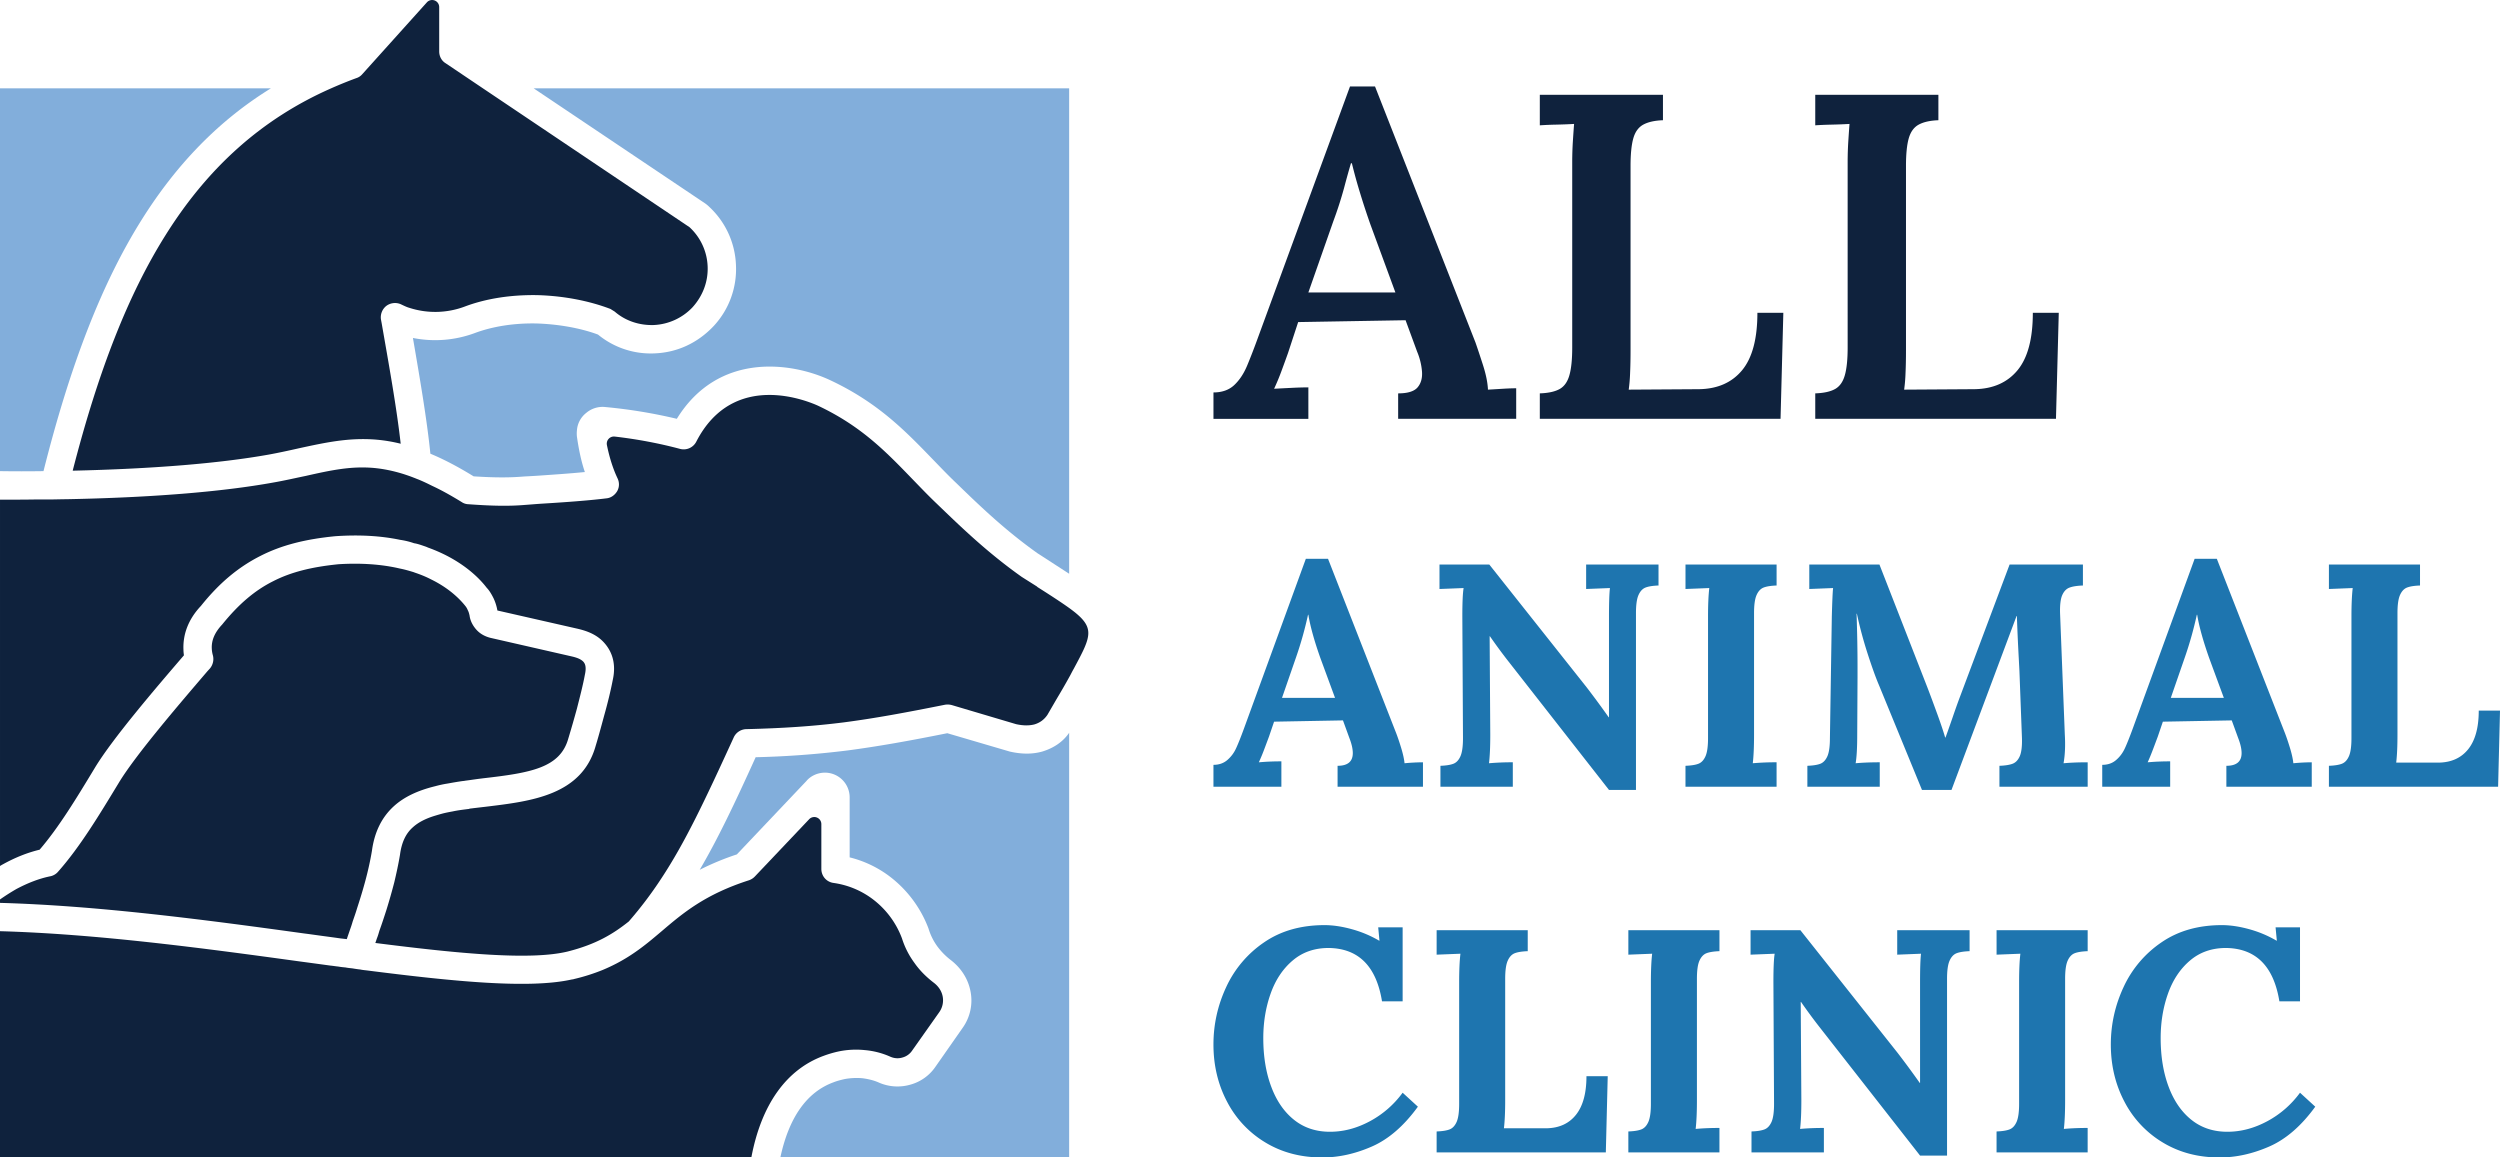 <svg xmlns="http://www.w3.org/2000/svg" xmlns:xlink="http://www.w3.org/1999/xlink" id="Layer_1" x="0" y="0" version="1.1" viewBox="0 0 201.349 93.223" xml:space="preserve"><style>.st0{fill:#1e75af}.st1{fill:#0f223d}.st2{fill:#82aedb}</style><g><g><g><path d="M97.732 61.6c.442 0 .813-.128 1.112-.384a2.71 2.71 0 00.702-.933c.171-.366.384-.899.64-1.598l4.985-13.677h1.789l5.446 13.933c.136.341.282.764.435 1.266.153.502.247.925.281 1.265a16.697 16.697 0 011.483-.077v1.969h-6.877v-1.687c.818 0 1.226-.341 1.226-1.023 0-.341-.094-.75-.281-1.228l-.511-1.406-5.548.103-.41 1.202-.344.92a16.28 16.28 0 01-.473 1.151 19.63 19.63 0 011.815-.076v2.045h-5.471V61.6zm9.791-5.395l-1.176-3.195c-.495-1.397-.819-2.565-.972-3.502h-.026a29.897 29.897 0 01-.946 3.375l-1.151 3.323h4.271zM121.406 53.163A43.19 43.19 0 01120 51.246h-.025l.051 7.925c0 .955-.034 1.722-.102 2.301a20.872 20.872 0 011.917-.077v1.969h-5.829v-1.687c.46-.017.809-.073 1.048-.166s.427-.294.563-.601c.136-.306.205-.792.205-1.456l-.052-9.792c0-1.142.034-1.909.103-2.301l-1.943.076v-1.968h4.013l7.824 9.868a74.125 74.125 0 011.789 2.429h.025v-8.104c0-1.108.026-1.875.077-2.301l-1.917.076v-1.968h5.829v1.687c-.46.017-.809.072-1.049.166-.238.094-.425.294-.562.601-.137.307-.205.793-.205 1.457v14.24h-2.173l-8.181-10.457zM135.748 61.677c.46-.017.809-.073 1.048-.166.239-.094.427-.294.563-.601.136-.306.205-.792.205-1.456v-9.792c0-.954.033-1.722.102-2.301l-1.917.076v-1.968h7.337v1.687c-.46.017-.809.072-1.049.166-.238.094-.425.294-.562.601-.137.307-.205.793-.205 1.457v9.791c0 .955-.034 1.722-.102 2.301a20.872 20.872 0 011.917-.077v1.969h-7.337v-1.687zM151.343 55.209c-.256-.597-.559-1.432-.907-2.506a32.689 32.689 0 01-.882-3.273h-.026c.052 1.551.077 2.966.077 4.244v.87l-.025 4.627c0 1.057-.044 1.825-.128 2.301.562-.051 1.21-.077 1.942-.077v1.969h-5.829v-1.687c.46-.017.809-.073 1.049-.166.238-.094.425-.294.562-.601.136-.306.205-.792.205-1.456l.153-9.792c.034-1.244.069-2.011.103-2.301l-1.917.076v-1.968h5.65l3.86 9.893c.256.665.527 1.398.818 2.199s.494 1.415.614 1.84h.026c.068-.17.255-.698.562-1.584.239-.699.451-1.295.64-1.79l3.962-10.558h5.906v1.687c-.46.017-.818.072-1.074.166-.256.094-.451.294-.588.601-.137.307-.197.793-.179 1.457l.383 9.791c.051.87.017 1.636-.102 2.301.563-.051 1.21-.077 1.943-.077v1.969h-7.107v-1.687c.46-.017.813-.073 1.06-.166.248-.094.439-.294.575-.601.136-.306.197-.792.179-1.456l-.204-5.42-.051-.972a163.77 163.77 0 01-.154-3.452h-.025l-5.241 14.01h-2.378l-3.452-8.411zM169.314 61.6c.443 0 .815-.128 1.112-.384.299-.255.533-.566.703-.933.171-.366.384-.899.64-1.598l4.985-13.677h1.789l5.446 13.933c.136.341.281.764.435 1.266.153.502.247.925.281 1.265a16.695 16.695 0 011.482-.077v1.969h-6.876v-1.687c.818 0 1.226-.341 1.226-1.023 0-.341-.094-.75-.281-1.228l-.512-1.406-5.548.103-.409 1.202-.345.92c-.179.477-.336.861-.472 1.151a19.63 19.63 0 011.815-.076v2.045h-5.472V61.6zm9.793-5.395l-1.177-3.195c-.494-1.397-.818-2.565-.971-3.502h-.026a29.897 29.897 0 01-.946 3.375l-1.151 3.323h4.271zM187.569 61.677c.46-.017.809-.073 1.048-.166.239-.094.427-.294.563-.601.136-.306.205-.792.205-1.456v-9.792c0-.954.033-1.722.102-2.301l-1.917.076v-1.968h7.337v1.687c-.46.017-.809.072-1.049.166-.238.094-.425.294-.562.601-.137.307-.205.793-.205 1.457v9.791c0 .921-.034 1.671-.102 2.25h3.426c1.023-.017 1.815-.379 2.378-1.087.562-.706.844-1.742.844-3.105h1.712l-.153 6.136h-13.627v-1.688z" class="st0"/></g><g><path d="M97.732 33.732v-2.125c.695 0 1.255-.199 1.677-.597.422-.397.771-.925 1.044-1.584.274-.658.56-1.398.857-2.218l7.419-20.245h2.014l8.09 20.618c.149.423.347 1.019.596 1.789.249.771.386 1.442.411 2.013.422-.024.832-.049 1.23-.074.397-.024.746-.037 1.044-.037v2.461h-9.507v-2.05c.77 0 1.292-.162 1.566-.485.274-.323.391-.746.355-1.268a5.235 5.235 0 00-.392-1.604l-.932-2.535-8.65.149-.82 2.498c-.15.423-.324.901-.522 1.436a18.73 18.73 0 01-.596 1.436c.447-.024.937-.049 1.472-.075a30.36 30.36 0 011.287-.037v2.535h-7.643zm7.643-10.179h7.009l-2.014-5.481a61.432 61.432 0 01-.838-2.554 41.155 41.155 0 01-.652-2.367h-.075a64.62 64.62 0 00-.541 1.939 31.251 31.251 0 01-.876 2.722l-2.013 5.741zM124.016 33.732v-2.05c.696-.024 1.231-.143 1.604-.354.372-.211.634-.584.782-1.119.15-.534.224-1.273.224-2.218V13.114c0-.621.019-1.218.056-1.79.037-.571.069-1.019.094-1.342-.423.025-.908.044-1.454.056a27.28 27.28 0 00-1.306.056V7.633h9.918v2.05c-.671.025-1.199.144-1.584.354-.386.212-.653.578-.802 1.1-.149.522-.224 1.268-.224 2.237v14.839c0 .671-.012 1.286-.037 1.846a13.209 13.209 0 01-.111 1.323l5.667-.037c1.491-.024 2.646-.534 3.467-1.528.82-.994 1.23-2.536 1.23-4.624h2.089l-.225 8.538h-19.388zM146.2 33.732v-2.05c.695-.024 1.23-.143 1.603-.354.372-.211.634-.584.782-1.119.15-.534.224-1.273.224-2.218V13.114c0-.621.019-1.218.056-1.79.037-.571.069-1.019.094-1.342-.423.025-.908.044-1.454.056-.547.013-.982.032-1.305.056V7.633h9.917v2.05c-.671.025-1.199.144-1.584.354-.386.212-.652.578-.802 1.1-.149.522-.224 1.268-.224 2.237v14.839c0 .671-.012 1.286-.037 1.846a12.915 12.915 0 01-.111 1.323l5.667-.037c1.491-.024 2.646-.534 3.467-1.528.82-.994 1.23-2.536 1.23-4.624h2.089l-.225 8.538H146.2z" class="st1"/></g><g><path d="M101.924 92.021a8.258 8.258 0 01-3.093-3.285c-.733-1.389-1.1-2.927-1.1-4.615 0-1.619.345-3.166 1.035-4.64a8.807 8.807 0 013.055-3.592c1.346-.921 2.966-1.38 4.858-1.38.681 0 1.418.111 2.211.332a9.092 9.092 0 012.187.921h.025L111 74.688h1.968v5.957h-1.661c-.461-2.829-1.892-4.261-4.295-4.295-1.142 0-2.11.337-2.901 1.01-.793.673-1.386 1.564-1.777 2.671-.392 1.108-.589 2.301-.589 3.58 0 1.466.213 2.77.64 3.911.425 1.142 1.039 2.033 1.84 2.671.801.64 1.764.959 2.889.959 1.091 0 2.161-.282 3.209-.844a7.87 7.87 0 002.645-2.301l1.228 1.125c-1.125 1.551-2.361 2.62-3.708 3.209-1.346.588-2.676.881-3.988.881-1.721.001-3.246-.399-4.576-1.201zM115.705 91.127c.46-.017.809-.072 1.048-.166.238-.093.427-.293.563-.6.136-.307.204-.793.204-1.457v-9.791c0-.955.034-1.722.103-2.301l-1.917.076V74.92h7.337v1.687c-.461.018-.81.073-1.049.166-.238.094-.425.293-.562.6-.137.307-.205.793-.205 1.457v9.792c0 .921-.034 1.671-.102 2.249h3.426c1.023-.017 1.815-.379 2.377-1.086.563-.707.844-1.742.844-3.106h1.713l-.153 6.136h-13.627v-1.688zM131.146 91.127c.46-.017.809-.072 1.049-.166.238-.093.425-.293.562-.6.136-.307.205-.793.205-1.457v-9.791c0-.955.034-1.722.102-2.301l-1.917.076V74.92h7.337v1.687c-.46.018-.809.073-1.049.166-.237.094-.424.293-.562.6s-.204.793-.204 1.457v9.792c0 .955-.035 1.722-.102 2.301a20.514 20.514 0 011.916-.077v1.968h-7.337v-1.687zM146.46 82.613a43.19 43.19 0 01-1.406-1.917h-.025l.051 7.926c0 .955-.034 1.722-.102 2.301a20.522 20.522 0 011.917-.077v1.968h-5.83v-1.687c.461-.017.809-.072 1.049-.166.238-.093.425-.293.563-.6.136-.307.204-.793.204-1.457l-.051-9.791c0-1.142.034-1.909.102-2.301l-1.942.076V74.92h4.013l7.823 9.868a75.425 75.425 0 011.79 2.429h.025v-8.104c0-1.108.026-1.876.077-2.301l-1.917.076V74.92h5.829v1.687c-.46.018-.809.073-1.049.166-.238.094-.425.293-.562.6-.137.307-.205.793-.205 1.457v14.24h-2.173l-8.181-10.457zM160.802 91.127c.46-.017.809-.072 1.048-.166.239-.093.427-.293.563-.6.136-.307.205-.793.205-1.457v-9.791c0-.955.033-1.722.102-2.301l-1.917.076V74.92h7.337v1.687c-.46.018-.809.073-1.049.166-.238.094-.425.293-.562.6-.137.307-.205.793-.205 1.457v9.792c0 .955-.034 1.722-.102 2.301a20.522 20.522 0 011.917-.077v1.968h-7.337v-1.687zM174.199 92.021a8.26 8.26 0 01-3.094-3.285c-.733-1.389-1.1-2.927-1.1-4.615 0-1.619.345-3.166 1.035-4.64a8.807 8.807 0 013.055-3.592c1.346-.921 2.966-1.38 4.858-1.38.681 0 1.419.111 2.212.332a9.102 9.102 0 012.186.921h.025l-.102-1.074h1.968v5.957h-1.661c-.46-2.829-1.892-4.261-4.295-4.295-1.142 0-2.109.337-2.901 1.01-.793.673-1.385 1.564-1.777 2.671s-.588 2.301-.588 3.58c0 1.466.212 2.77.639 3.911.425 1.142 1.039 2.033 1.84 2.671.801.64 1.764.959 2.89.959 1.09 0 2.16-.282 3.208-.844a7.87 7.87 0 002.645-2.301l1.228 1.125c-1.125 1.551-2.36 2.62-3.707 3.209-1.347.588-2.677.881-3.988.881-1.722.001-3.247-.399-4.576-1.201z" class="st0"/></g></g><g><path d="M3.503 37.945a113.6 113.6 0 01-3.503 0V7.114h21.819c-4.141 2.554-7.571 6.057-10.417 10.599-3.192 5.09-5.728 11.603-7.899 20.232zM86.109 7.114V46.21c-.42-.274-.876-.566-1.35-.876l-1.186-.766c-2.572-1.824-4.597-3.758-6.549-5.656-.675-.638-1.295-1.295-1.916-1.934-2.171-2.244-4.397-4.561-8.264-6.367-3.083-1.441-8.994-2.299-12.333 3.12a41.372 41.372 0 00-5.765-.949 2.035 2.035 0 00-1.532.474 1.964 1.964 0 00-.748 1.405 2.41 2.41 0 000 .511c.146 1.022.347 1.989.638 2.846-1.295.128-2.7.219-3.74.292-.529.036-.967.055-1.241.073-1.095.091-2.28.091-3.977-.018-1.241-.766-2.39-1.368-3.484-1.824-.274-2.737-.839-6.02-1.405-9.322a9.162 9.162 0 004.999-.401c1.423-.529 3.138-.803 4.962-.766 1.733.055 3.521.365 4.944.894a6.687 6.687 0 004.579 1.514c1.806-.073 3.466-.839 4.762-2.226a6.732 6.732 0 001.77-4.907 6.742 6.742 0 00-2.134-4.652 2.641 2.641 0 00-.347-.292l-13.81-9.268h43.127zM59.346 68.813a21.459 21.459 0 00-2.992 1.241c1.423-2.426 2.773-5.236 4.506-9.067a73.27 73.27 0 007.407-.547c2.481-.328 4.926-.766 8.027-1.387l5.035 1.478c.967.219 1.824.219 2.609 0 .912-.274 1.678-.784 2.171-1.514v34.206h-23.26c.693-3.229 2.134-5.272 4.287-6.057.274-.109.566-.182.876-.255a5.36 5.36 0 011.423-.073c.456.055.912.164 1.295.328a3.733 3.733 0 002.554.201 3.59 3.59 0 002.062-1.459l2.207-3.156a3.796 3.796 0 00.62-2.864c-.182-1.003-.73-1.897-1.605-2.572a5.485 5.485 0 01-1.076-1.095 4.836 4.836 0 01-.712-1.441 9.445 9.445 0 00-3.229-4.269 8.873 8.873 0 00-3.12-1.459v-4.834a1.993 1.993 0 00-1.989-1.989c-.602 0-1.167.274-1.496.675l-5.6 5.909z" class="st2"/><path d="M56.992 21.435c.055 1.204-.365 2.372-1.222 3.32a4.578 4.578 0 01-3.12 1.423c-1.143.036-2.268-.324-3.142-1.082l-.34-.212c-1.715-.657-3.796-1.059-5.895-1.114-2.116-.036-4.123.274-5.82.912a6.764 6.764 0 01-4.488.109c-.201-.055-.383-.146-.693-.292a1.172 1.172 0 00-1.168.146 1.172 1.172 0 00-.42 1.095l.055.292c.566 3.247 1.204 6.768 1.532 9.706a12.397 12.397 0 00-1.952-.328c-2.207-.182-4.05.219-6.239.693-.803.182-1.642.365-2.445.511-3.977.711-9.377 1.149-15.78 1.295 2.08-8.1 4.488-14.212 7.48-18.973 3.448-5.51 7.826-9.395 13.336-11.822a33.293 33.293 0 012.025-.821c.183-.055.347-.164.474-.31L34.381.19a.569.569 0 01.992.38v3.57c0 .383.182.748.511.949l3.01 2.025 16.638 11.183a4.528 4.528 0 011.46 3.138z" class="st1"/><path d="M86.474 53.872c-.128.219-.237.456-.365.675-.31.566-.639 1.131-1.022 1.77l-.73 1.259c-.274.401-.62.638-1.04.766-.42.109-.912.109-1.478-.018l-5.163-1.532a1.273 1.273 0 00-.601-.026c-3.166.633-5.616 1.086-8.101 1.412-2.445.31-4.871.474-7.881.547a1.144 1.144 0 00-1.003.675c-2.353 5.145-3.922 8.465-5.838 11.366a31.539 31.539 0 01-2.609 3.448c-1.259 1.003-2.627 1.843-4.944 2.426-2.955.711-8.611.182-15.47-.693.055-.146.091-.274.146-.42.073-.182.128-.383.182-.566.201-.547.383-1.113.566-1.678a47.43 47.43 0 00.638-2.244c.164-.693.328-1.441.456-2.207.128-.967.456-1.697 1.04-2.207.42-.383 1.003-.693 1.788-.93.182-.055.365-.109.566-.164.274-.073.566-.128.857-.182.42-.091.876-.146 1.332-.201v-.018c.456-.055.93-.11 1.386-.164 3.594-.438 7.681-.912 8.793-4.907.164-.529.401-1.387.675-2.408.274-.967.529-2.007.693-2.864.073-.328.109-.62.109-.93 0-.803-.274-1.514-.803-2.098-.638-.712-1.496-.967-2.098-1.113l-6.495-1.478a3.872 3.872 0 00-.31-.985c-.164-.328-.347-.638-.547-.839-.638-.839-2.098-2.299-4.743-3.247-.146-.073-.292-.109-.438-.164-.219-.073-.438-.146-.675-.182a6.018 6.018 0 00-1.131-.274c-1.569-.328-3.302-.42-5.199-.292-2.445.237-4.36.73-6.039 1.587-1.806.912-3.339 2.207-4.798 4.032-.967 1.022-1.459 2.226-1.405 3.521 0 .146.018.292.037.456-2.226 2.591-5.765 6.714-7.188 9.085-1.478 2.445-2.882 4.762-4.433 6.568-.985.237-1.989.638-2.974 1.186-.071.033-.144.087-.217.124v-29.5c1.003 0 1.989 0 2.955-.018h1.168c.401 0 .784-.018 1.168-.018 6.786-.128 12.533-.584 16.747-1.35.839-.146 1.715-.347 2.591-.529 2.025-.456 3.63-.803 5.491-.639.784.073 1.569.237 2.39.493.274.091.547.182.821.292.109.037.219.091.328.128.365.146.748.328 1.149.529.748.347 1.532.784 2.39 1.313a.998.998 0 00.511.164c1.97.146 3.339.164 4.597.055.274-.018.693-.055 1.204-.091 1.496-.091 3.74-.237 5.345-.438.365-.037.675-.274.857-.584.182-.328.182-.712.018-1.04-.366-.776-.65-1.68-.851-2.677a.574.574 0 01.629-.673c1.826.211 3.593.547 5.275.996a1.14 1.14 0 001.295-.584c3.01-5.856 9.103-3.211 9.797-2.901 3.485 1.642 5.473 3.703 7.589 5.893.638.657 1.277 1.332 1.988 2.007 2.007 1.934 4.087 3.941 6.841 5.893l1.241.784v.018c1.095.693 1.934 1.241 2.572 1.697 2.174 1.569 1.827 2.19.368 4.908z" class="st1"/><path d="M47.105 54.346c-.146.803-.401 1.788-.638 2.718a91.652 91.652 0 01-.693 2.408c-.657 2.372-3.028 2.773-6.86 3.211l-.438.055c-.383.055-.785.11-1.186.164-.401.055-.821.128-1.222.201a9.35 9.35 0 00-1.022.219c-1.423.347-2.518.876-3.32 1.605-.985.894-1.569 2.098-1.77 3.594-.274 1.642-.711 3.138-1.186 4.597-.109.365-.237.73-.365 1.095-.055.201-.128.42-.201.62-.091.274-.183.529-.274.803l-.493-.055c-.383-.055-.784-.109-1.186-.164-.566-.073-1.168-.164-1.751-.237-7.917-1.094-16.601-2.244-24.5-2.463v-.274c.438-.31.876-.584 1.314-.839.93-.493 1.824-.839 2.7-1.022.237-.037.474-.164.638-.347 1.788-2.007 3.375-4.652 4.926-7.206 1.368-2.262 4.98-6.458 7.133-8.976l.201-.219c.237-.292.328-.675.237-1.04a2.258 2.258 0 01-.091-.547c-.036-.675.237-1.313.839-1.952 1.314-1.624 2.609-2.737 4.105-3.485 1.423-.73 3.083-1.149 5.272-1.368 1.788-.109 3.448 0 4.926.347.383.073.748.182 1.113.292.037.018.055.018.091.036.493.164.93.347 1.314.547 1.459.712 2.317 1.587 2.755 2.135.073.091.146.201.201.347.073.128.109.274.146.438.055.42.255.803.547 1.131.292.328.693.547 1.131.657l6.549 1.496c.474.109.748.237.93.42.091.11.292.329.128 1.058z" class="st1"/><path d="M75.929 80.288a1.65 1.65 0 01-.274 1.222l-2.189 3.101a1.365 1.365 0 01-.803.566c-.31.091-.657.073-1.003-.091a6.381 6.381 0 00-2.007-.511 6.881 6.881 0 00-2.116.109 8.81 8.81 0 00-1.186.347c-3.01 1.095-5.035 3.922-5.838 8.191H0V74.998c7.808.219 16.383 1.368 24.209 2.445.821.109 1.624.219 2.426.328.201.018.401.055.602.073.201.037.383.055.584.073.182.037.365.055.547.073.219.036.438.073.639.091.164.037.347.055.511.073 7.151.912 13.135 1.496 16.547.73a.614.614 0 00.182-.037 15.547 15.547 0 002.299-.73c1.532-.639 2.645-1.405 3.649-2.207.365-.292.73-.602 1.076-.894 1.715-1.459 3.484-2.974 7.06-4.123a1.19 1.19 0 00.474-.31l4.364-4.602a.569.569 0 01.982.391v3.609c0 .584.42 1.058.985 1.131a6.822 6.822 0 013.065 1.241 7.03 7.03 0 012.445 3.229 6.717 6.717 0 001.003 1.97c.42.602.949 1.131 1.569 1.605.383.292.638.694.711 1.131z" class="st1"/></g></g></svg>